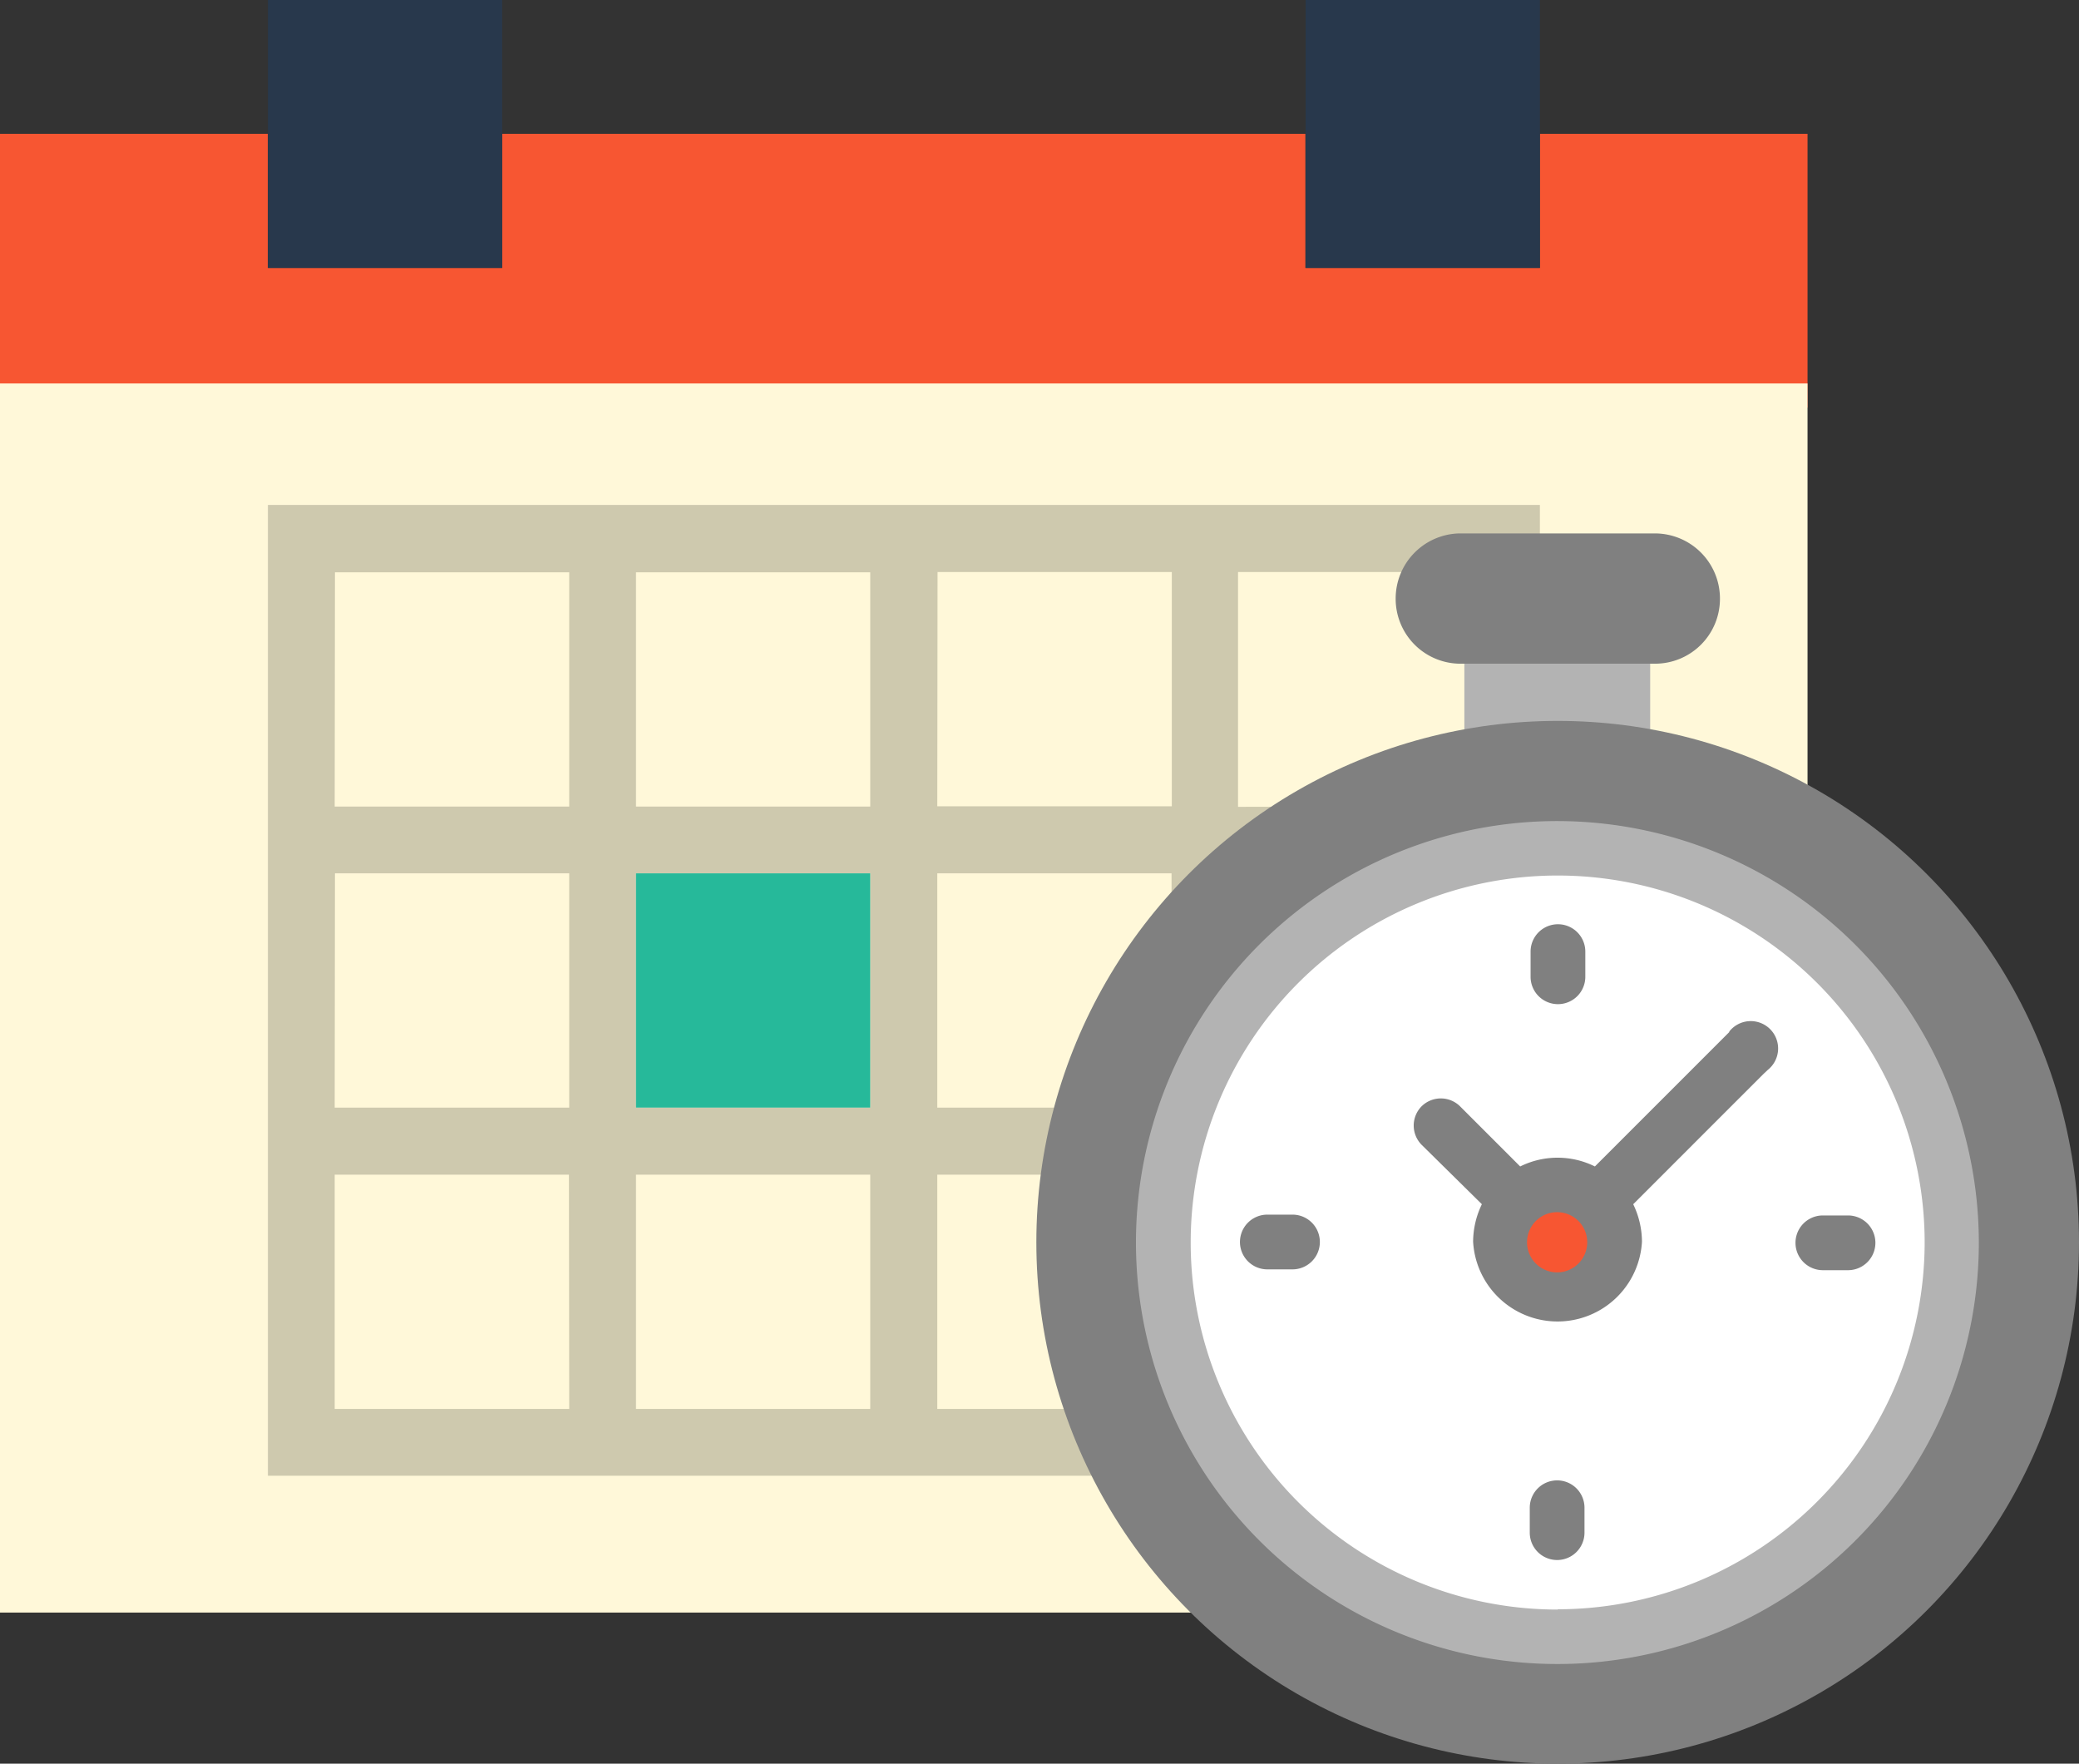 <svg xmlns="http://www.w3.org/2000/svg" viewBox="0 0 75.97 64.44"><rect x="0" y="0" width="75.97" height="64.44" fill="#333333" stroke="none"/><defs><style>.cls-1{fill:#f75632;}.cls-2{fill:#fff8d9;}.cls-3{fill:#cec9ae;}.cls-4{fill:#28384c;}.cls-5{fill:#26b99a;}.cls-6{fill:#b3b3b3;}.cls-7{fill:gray;}.cls-8{fill:#fff;}</style></defs><g id="Layer_2" data-name="Layer 2"><g id="word"><polygon class="cls-1" points="56.27 4.89 56.27 9.79 47.7 9.79 47.7 4.89 18.35 4.89 18.35 9.79 9.79 9.79 9.79 4.89 0 4.89 0 14.89 66.05 14.89 66.05 4.89 56.27 4.89"/><polygon class="cls-2" points="9.79 14.01 0 14.01 0 58.92 66.05 58.92 66.05 14.01 56.27 14.01 47.7 14.01 18.35 14.01 9.79 14.01"/><path class="cls-3" d="M45.26,18.45H9.79V53.92H56.27V18.45Zm-11,2.45h8.56v8.56H34.25Zm8.56,19.57H34.25V31.91h8.56ZM23.24,31.91H31.8v8.56H23.24Zm0-11H31.8v8.56H23.24Zm-11,0h8.56v8.56H12.23Zm0,11h8.56v8.56H12.23Zm8.56,19.57H12.23V42.92h8.56Zm11,0H23.24V42.92H31.8Zm11,0H34.25V42.92h8.56Zm11,0H45.26V42.92h8.56Zm0-11H45.26V31.91h8.56Zm-8.56-11V20.9h8.56v8.56Z"/><rect class="cls-4" x="9.79" width="8.56" height="9.79"/><rect class="cls-4" x="47.71" width="8.56" height="9.79"/><rect class="cls-5" x="23.24" y="31.91" width="8.56" height="8.56"/><rect class="cls-6" x="53.51" y="24.25" width="6.79" height="3.9"/><path class="cls-7" d="M53.33,24.25h7.14a2.37,2.37,0,0,0,2.38-2.38h0a2.38,2.38,0,0,0-2.38-2.38H53.33A2.38,2.38,0,0,0,51,21.87h0A2.37,2.37,0,0,0,53.33,24.25Z"/><circle class="cls-7" cx="56.92" cy="45.39" r="19.05"/><circle class="cls-8" cx="56.92" cy="45.39" r="14.4"/><circle class="cls-1" cx="56.92" cy="45.39" r="2.09"/><path class="cls-6" d="M56.92,30a15.4,15.4,0,1,0,15.39,15.4A15.42,15.42,0,0,0,56.92,30Zm0,28.81A13.41,13.41,0,1,1,70.33,45.39,13.42,13.42,0,0,1,56.92,58.8Z"/><path class="cls-7" d="M63.19,37.71l-4.91,4.91a3.07,3.07,0,0,0-2.73,0l-2.2-2.2a1,1,0,0,0-1.4,0,1,1,0,0,0,0,1.41L54.15,44a3.17,3.17,0,0,0-.32,1.37,3.09,3.09,0,0,0,6.17,0A3.17,3.17,0,0,0,59.68,44l4.77-4.77h0l.15-.14a1,1,0,1,0-1.41-1.4Zm-6.27,8.78A1.1,1.1,0,1,1,58,45.39,1.1,1.1,0,0,1,56.92,46.49Z"/><path class="cls-7" d="M67.53,44.41h-.92a1,1,0,1,0,0,2h.92a1,1,0,1,0,0-2Z"/><path class="cls-7" d="M47.23,44.38h-.92a1,1,0,1,0,0,2h.92a1,1,0,0,0,0-2Z"/><path class="cls-7" d="M56.93,36.69a1,1,0,0,0,1-1v-.92a1,1,0,1,0-2,0v.92A1,1,0,0,0,56.93,36.69Z"/><path class="cls-7" d="M56.9,54.09a1,1,0,0,0-1,1V56a1,1,0,0,0,2,0v-.92A1,1,0,0,0,56.9,54.09Z"/></g></g></svg>